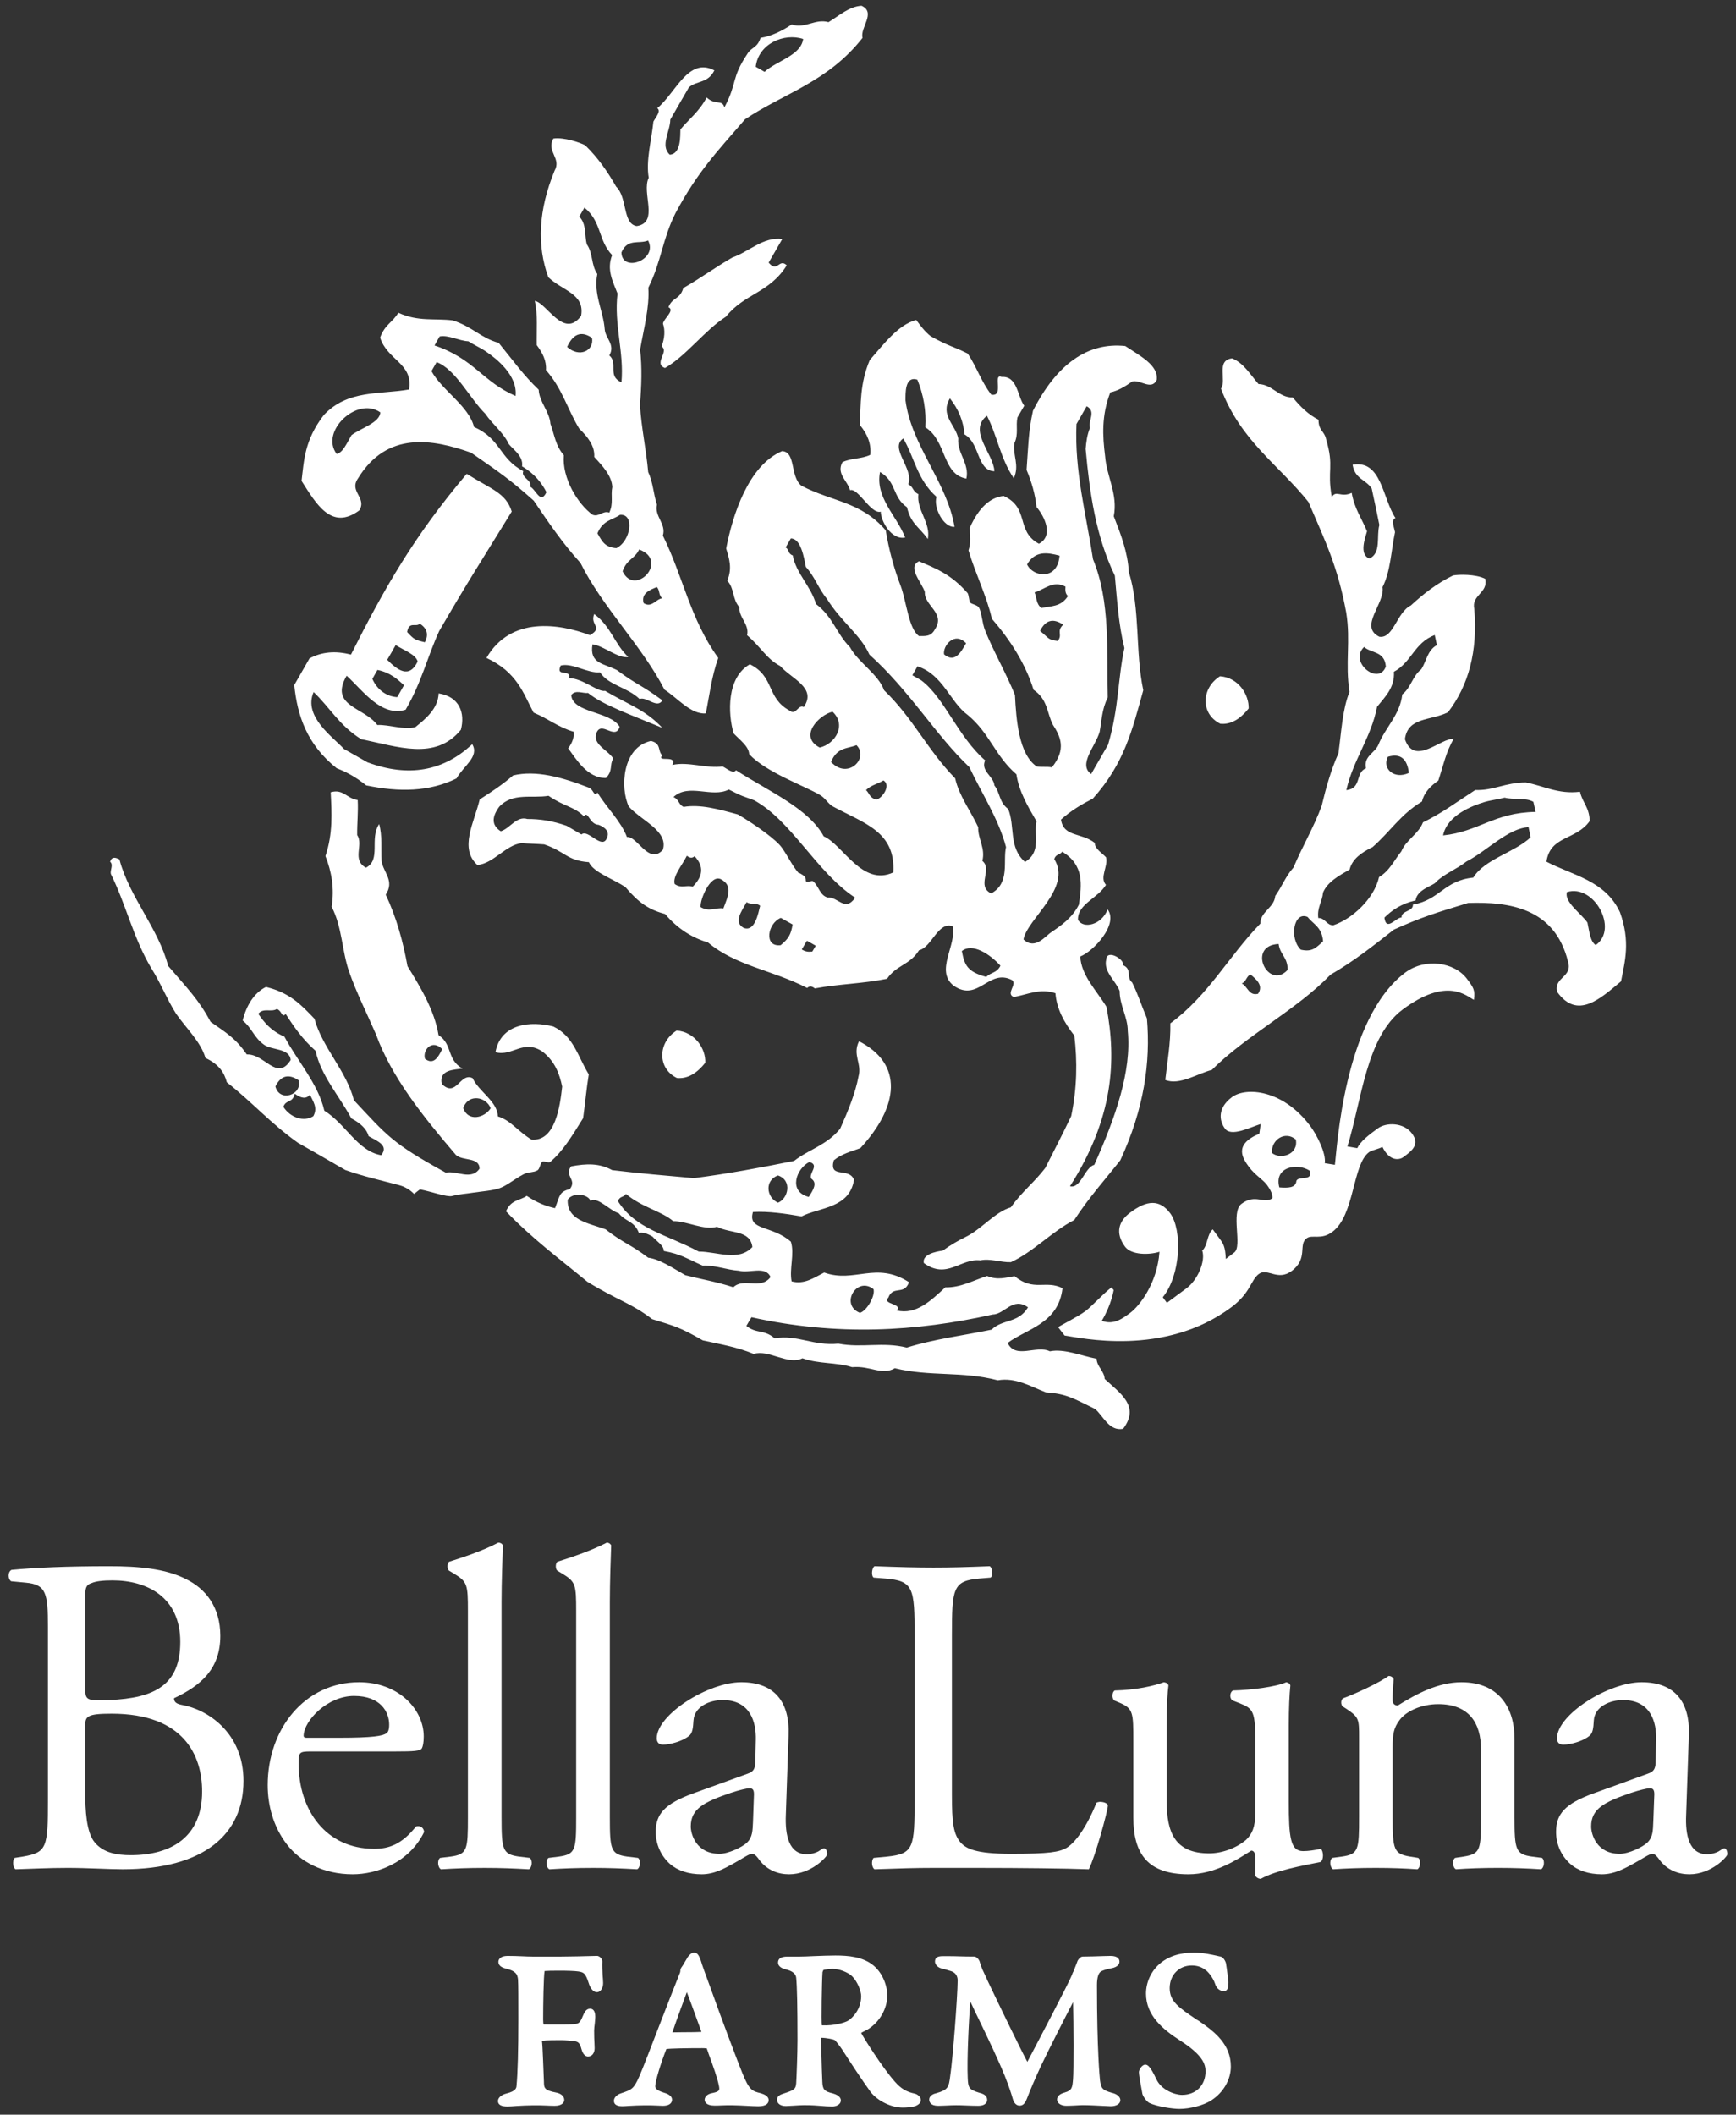 <?xml version="1.0" encoding="UTF-8"?><svg id="uuid-63a17ad2-8af4-41e0-9c0e-f25741b96703" xmlns="http://www.w3.org/2000/svg" width="202" height="246" viewBox="0 0 202 246"><rect x="0" y="0" width="202" height="246" fill="#333333" stroke="none"/><defs><style>.uuid-c44d0e60-12be-4e3b-b05b-1bd1ca7a1f82,.uuid-656cc71c-597c-4f91-a0cb-8e5c563193ee{fill:#fff;}.uuid-656cc71c-597c-4f91-a0cb-8e5c563193ee{fill-rule:evenodd;}</style></defs><g><path class="uuid-c44d0e60-12be-4e3b-b05b-1bd1ca7a1f82" d="m28.334,207.182c0-5.66-4.229-8.309-7.091-8.838-.574-.105-1.001-.26-1.001-.791,3.172-1.484,5.392-3.439,5.392-7.254,0-3.387-1.737-5.506-4.016-6.613-2.386-1.219-5.564-1.484-8.896-1.484-4.92,0-8.523.158-11.38.424-.422.211-.474,1.006-.048,1.324l1.693.16c2.381.215,2.59,1.213,2.59,5.135v20.107c0,5.559-.105,6.139-2.913,6.621l-.954.15c-.306.322-.207,1.164.105,1.326,1.966-.055,3.762-.162,6.09-.162,2.225,0,4.816.162,6.354.162,9.532,0,14.073-4.125,14.073-10.268Zm-18.417-21.646c0-.951.214-1.211.741-1.375.477-.211,1.266-.315,2.436-.315,4.021,0,7.881,1.955,7.881,7.145,0,4.975-2.905,6.562-8.301,6.773-2.701.105-2.757,0-2.757-1.484v-10.744Zm5.295,30.273c-1.591,0-3.176-.262-4.184-1.48-1.001-1.166-1.111-3.863-1.111-5.768v-7.834c0-1.062.214-1.377,3.071-1.377,8.408,0,10.529,4.871,10.529,9.049,0,5.297-3.594,7.41-8.306,7.41Z"/><path class="uuid-c44d0e60-12be-4e3b-b05b-1bd1ca7a1f82" d="m48.405,212.471c-1.643,2.068-3.12,2.598-4.87,2.598-5.649,0-8.784-4.553-8.784-9.899,0-1.32.048-1.426,1.424-1.426h9.795c2.225,0,2.961-.053,3.12-.371.112-.211.216-.635.216-1.377,0-3.178-2.965-6.303-7.52-6.303-6.348,0-10.635,5.457-10.635,11.965,0,2.328.633,4.812,2.222,6.881,1.533,2.012,4.231,3.492,7.67,3.492,2.759,0,6.563-1.32,8.309-4.922-.047-.475-.422-.791-.947-.639Zm-7.2-15.184c3.072,0,4.08,1.852,4.08,3.332,0,.689-.161.902-.32,1.008-.427.312-1.581.525-5.504.525h-3.76c-.368,0-.368-.156-.368-.264.054-1.742,2.769-4.602,5.872-4.602Z"/><path class="uuid-c44d0e60-12be-4e3b-b05b-1bd1ca7a1f82" d="m61.64,216.123l-1.258-.15c-1.916-.272-2.023-.801-2.023-4.607v-25.035c0-2.328.107-4.979.159-6.562-.107-.211-.319-.314-.532-.314-1.903,1.004-4.382,1.797-5.717,2.217-.263.164-.263.904,0,1.057l.529.32c1.594.955,1.647,1.277,1.647,4.398v23.92c0,3.807-.054,4.336-2.011,4.607l-1.222.15c-.372.27-.265,1.164.108,1.326,1.587-.102,3.174-.162,5.084-.162,1.85,0,3.381.061,5.127.162.37-.162.478-1.057.107-1.326Z"/><path class="uuid-c44d0e60-12be-4e3b-b05b-1bd1ca7a1f82" d="m69.004,217.287c1.848,0,3.383.061,5.125.162.37-.162.478-1.057.107-1.326l-1.26-.15c-1.914-.272-2.018-.801-2.018-4.607v-25.035c0-2.328.103-4.979.155-6.562-.104-.211-.308-.314-.506-.314-1.928,1.004-4.403,1.797-5.739,2.217-.262.164-.262.904,0,1.057l.53.32c1.589.955,1.643,1.277,1.643,4.398v23.92c0,3.807-.054,4.336-2.013,4.607l-1.197.15c-.39.27-.287,1.164.103,1.326,1.569-.102,3.156-.162,5.068-.162Z"/><path class="uuid-c44d0e60-12be-4e3b-b05b-1bd1ca7a1f82" d="m86.993,206.334l-6.297,2.275c-3.387,1.221-4.394,2.438-4.394,4.5,0,1.48.64,2.805,1.643,3.707.9.789,2.171,1.215,3.706,1.215,1.48,0,2.647-.684,3.815-1.32,1.058-.588,1.687-1.059,2.059-1.059.319,0,.64.424.856.74.895,1.166,2.161,1.639,3.432,1.639,2.598,0,4.444-2.059,4.444-2.33,0-.365-.159-.69-.372-.69-.157,0-.427.217-.683.371-.321.164-.792.318-1.326.318-2.063,0-2.539-2.168-2.434-4.602l.316-9.211c.166-3.965-1.694-6.195-5.504-6.195-3.863,0-9.832,3.764-9.832,6.516,0,.475.252.74.726.74.797,0,2.229-.369,3.019-1.01.422-.312.477-.949.529-1.793.107-1.647,1.908-2.383,3.388-2.383,3.279,0,3.914,2.644,3.865,4.606l-.055,2.432c0,.793-.102,1.272-.901,1.533Zm.633,5.504c-.052,1.115-.052,1.857-.685,2.49-.525.525-2.167,1.324-3.22,1.324-2.706,0-3.342-2.277-3.342-3.182,0-2.062,1.542-2.85,4.66-3.91.956-.32,1.85-.533,2.168-.533.316,0,.527.107.527.689l-.109,3.121Z"/><path class="uuid-c44d0e60-12be-4e3b-b05b-1bd1ca7a1f82" d="m103.25,215.973l-1.591.15c-.315.322-.211,1.164.107,1.326,2.964-.102,4.653-.162,6.86-.162h4.889c5.451,0,10.477.061,13.178.162.74-1.43,2.219-6.824,2.219-7.408,0-.373-1-.584-1.336-.316-1.076,2.699-2.414,4.604-3.475,5.236-.85.478-1.959.691-6.457.691-4.184,0-5.188-.641-5.783-1.217-.939-1.006-1.098-2.387-1.098-5.719v-18.418c0-5.555.105-6.402,3.228-6.668l1.272-.105c.316-.211.213-1.166-.105-1.324-2.66.107-4.445.158-6.531.158-2.098,0-3.897-.051-6.86-.158-.318.158-.422,1.113-.107,1.324l1.324.105c3.337.266,3.437,1.113,3.437,6.668v19.053c0,5.559-.1,6.301-3.17,6.621Z"/><path class="uuid-c44d0e60-12be-4e3b-b05b-1bd1ca7a1f82" d="m153.691,215.068c-.738.16-1.43.268-2.064.268-1.48,0-1.664-1.59-1.664-5.771v-8.893c0-1.957.078-3.602.184-4.604-.053-.211-.213-.318-.477-.375-1.172.533-4.07.906-6.193.957-.418.215-.418.953-.053,1.164l.691.27c1.541.631,1.953.734,1.953,4.174v8.686c0,1.637-.412,2.432-1.059,3.066-1.164,1.002-2.856,1.588-4.303,1.588-4.006,0-4.949-2.436-4.949-6.086v-8.84c0-2.588.096-3.701.203-4.604-.051-.211-.203-.318-.529-.375-1.176.426-3.225.906-5.711.957-.324.16-.379.902-.059,1.164l.637.27c1.576.682,1.576,1.158,1.576,4.496v8.834c0,4.287,1.725,6.617,6.418,6.617,3.115,0,5.715-1.746,7.307-2.752.279,0,.469.268.469.74v2.172c.109.211.371.369.639.369,1.791-1.002,4.865-1.533,6.928-1.957.418-.211.377-1.268.057-1.535Z"/><path class="uuid-c44d0e60-12be-4e3b-b05b-1bd1ca7a1f82" d="m160.092,217.287c1.859,0,3.4.061,4.826.162.342-.162.475-1.057.1-1.326l-.945-.15c-1.904-.32-2.029-.801-2.029-4.607v-8.098c0-1.537.125-2.277.81-3.178.734-1.004,2.488-1.852,4.498-1.852,3.6,0,4.973,2.227,4.973,5.24v7.887c0,3.807-.047,4.287-2.01,4.607l-1,.15c-.399.27-.27,1.164.1,1.326,1.426-.102,3.016-.162,4.893-.162,1.881,0,3.42.061,5.006.162.361-.162.475-1.057.109-1.326l-1.168-.15c-1.908-.272-2.029-.801-2.029-4.607v-9.107c0-3.543-1.779-6.564-6.176-6.564-2.697,0-5.205,1.33-7.406,2.705-.399,0-.6-.266-.6-.584,0-.473,0-1.27.125-2.488-.125-.262-.371-.369-.592-.369-1.055.793-4.074,2.174-5.285,2.596-.291.156-.291.736-.066.947l.492.318c1.424.953,1.424,1.225,1.424,3.283v9.264c0,3.807-.053,4.336-2.008,4.607l-1.113.15c-.369.27-.264,1.164.105,1.326,1.484-.102,3.062-.162,4.967-.162Z"/><path class="uuid-c44d0e60-12be-4e3b-b05b-1bd1ca7a1f82" d="m200.647,215.012c-.156,0-.422.217-.693.371-.31.164-.791.318-1.318.318-2.062,0-2.549-2.168-2.436-4.602l.316-9.211c.156-3.965-1.688-6.195-5.498-6.195-3.859,0-9.846,3.764-9.846,6.516,0,.475.246.74.742.74.801,0,2.225-.369,3.016-1.01.426-.312.477-.949.525-1.793.103-1.647,1.91-2.383,3.393-2.383,3.283,0,3.914,2.644,3.861,4.606l-.055,2.432c0,.793-.102,1.272-.918,1.533l-6.281,2.275c-3.4,1.221-4.391,2.438-4.391,4.5,0,1.48.637,2.805,1.65,3.707.883.789,2.152,1.215,3.688,1.215,1.457,0,2.658-.684,3.814-1.32,1.062-.588,1.703-1.059,2.072-1.059.301,0,.629.424.842.74.902,1.166,2.17,1.639,3.441,1.639,2.59,0,4.428-2.059,4.428-2.33,0-.365-.143-.69-.353-.69Zm-8.266-3.174c-.043,1.115-.043,1.857-.678,2.49-.525.525-2.17,1.324-3.228,1.324-2.699,0-3.33-2.277-3.33-3.182,0-2.062,1.535-2.85,4.641-3.91.967-.32,1.867-.533,2.164-.533.34,0,.547.107.547.689l-.115,3.121Z"/><path class="uuid-c44d0e60-12be-4e3b-b05b-1bd1ca7a1f82" d="m70.085,228.17c0-.344-.39-.682-.683-.639l-.586.014c-.838.021-2.397.067-3.529.067h-3.34c-.359,0-.747-.016-1.165-.037-.503-.021-1.065-.043-1.682-.043-1.024,0-1.105.525-1.105.689,0,.568.625.725.929.801,1.08.272,1.294.635,1.35,1.258.039.654.039,2.209.039,4.57,0,3.707-.073,6.316-.209,7.762-.016.26-.041.646-1.18.924-.588.148-.982.486-.982.879,0,.422.375.635,1.101.635.232,0,.64-.027,1.106-.065,1.202-.078,2.494-.092,3.383-.047.368.018.704.031,1.01.031.81,0,1.113-.365,1.113-.682,0-.424-.359-.744-.942-.859-1.406-.266-1.413-.551-1.424-1.262-.047-.879-.143-4.346-.233-4.758.508-.074,1.744-.074,2.207-.074.513,0,1.402.078,1.624.115.383.1.572.156.788.975.204.711.566.812.747.812.463,0,.767-.404.767-.967,0-.236-.014-.414-.021-.625-.016-.307-.037-.678-.037-1.408,0-.238.041-.578.082-.889.023-.295.052-.566.052-.727,0-.828-.375-.947-.595-.947-.486,0-.672.43-.853.852-.331.811-.48.894-1.07.951-.299.025-.954.031-1.655.031l-1.846-.006c-.023-.094-.048-.266-.048-.574,0-1.635.048-5.045.171-5.639.247-.025.917-.039,1.655-.039,1.02,0,1.858.031,2.246.088.646.098.849.18,1.23,1.353.304,1.012.967,1.311,1.394.85.191-.207.295-.549.284-.865,0-.307-.041-.615-.06-.924-.032-.549-.061-1.084-.032-1.582Z"/><path class="uuid-c44d0e60-12be-4e3b-b05b-1bd1ca7a1f82" d="m88.53,243.506c-.999-.246-1.337-.328-2.16-2.373-.422-1.021-2.357-6.125-3.694-9.881l-.257-.703c-.379-1.024-.702-1.897-.872-2.482-.193-.521-.368-.918-.767-.918-.315,0-.506.225-.73.482-.067.103-.16.26-.259.435-.163.283-.352.611-.511.822-.113.168-.113.31-.113.41,0,.055-.03.199-.127.395-.518,1.279-1.42,3.617-2.307,5.893-1.038,2.699-2.024,5.25-2.339,5.947-.654,1.48-.869,1.555-2.14,1.982-.5.162-.82.506-.82.873,0,.287.165.633.962.633.157,0,.48-.021.829-.045,1.096-.072,2.477-.08,3.215-.035.265.016.478.027.663.027,1.038,0,1.097-.543,1.097-.711,0-.541-.7-.744-.959-.82-.996-.31-.996-.617-.996-.748,0-.555.637-2.672,1.296-4.326.463-.068,2.446-.103,4.164-.103.362,0,.509.039.532.025l.252.725c.513,1.406.99,2.731,1.16,3.602.098.5.134.688-.719.863-.691.111-.933.494-.933.783,0,.209.114.688,1.169.688.312,0,.554-.01.814-.023.679-.037,1.826-.018,2.84.043.521.025,1.013.057,1.411.057.994,0,1.21-.387,1.21-.711,0-.521-.609-.707-.913-.805Zm-6.908-7.137c-.59.035-1.496.039-2.318.043-.382,0-.752.004-1.062.014.31-.951,1.13-3.201,1.679-4.68.427,1.076,1.251,3.408,1.701,4.623Z"/><path class="uuid-c44d0e60-12be-4e3b-b05b-1bd1ca7a1f82" d="m106.465,243.555c-.99-.201-1.637-.592-2.342-1.398-1.513-1.713-3.64-5.125-3.918-5.662.091-.074.328-.186.504-.277l.272-.144c1.353-.824,2.261-2.408,2.261-3.92,0-1.311-.645-2.719-1.602-3.506-1.242-1.025-2.939-1.162-4.43-1.162-.762,0-1.66.039-2.47.068-.661.031-1.266.059-1.694.059h-1.437c-.713,0-1.074.229-1.074.683,0,.568.654.74.928.809q1.107.272,1.183.957c.101,1.006.152,3.381.152,7.256,0,1.514-.104,4.246-.152,5.035-.059.711-.273.801-1.558,1.219-.286.104-.669.25-.669.688,0,.453.399.738,1.031.738.127,0,.474-.019.844-.043.461-.027.983-.061,1.249-.061.965,0,1.533.049,2.041.09.403.035.78.067,1.265.067.39,0,.99-.195.99-.717,0-.197-.101-.565-.902-.801-1.081-.254-1.21-.5-1.251-1.375-.075-1.477-.131-4.732-.172-5.102.667,0,1.464.184,1.612.262.1.082.55.623.915,1.18.896,1.395,2.276,3.506,3.267,4.865.823,1.053,2.419,1.814,3.722,1.814.385,0,1.113-.025,1.578-.219.199-.1.541-.289.541-.67,0-.318-.342-.644-.684-.732Zm-10.758-14.137c.016-.062.1-.229.095-.24.181-.082.898-.143,1.075-.143.766,0,1.771.383,2.277.863.674.674,1.051,1.789,1.051,2.305,0,1.506-.96,2.514-1.53,2.869-.266.176-1.563.609-3.043.533-.075-.383,0-5.25.075-6.188Z"/><path class="uuid-c44d0e60-12be-4e3b-b05b-1bd1ca7a1f82" d="m129.4,243.463c-1.117-.328-1.275-.492-1.402-1.457-.037-.328-.355-3.439-.355-11.09,0-.894.188-1.484.562-1.627.357-.146.654-.242,1.072-.311.858-.146.986-.557.986-.785,0-.246-.139-.662-1.047-.662-.094,0-.361.008-.779.018-.715.025-1.844.062-2.459.062-.301,0-.611.459-.639.627-.123.318-.297.779-.433,1.096-.121.209-.154.369-.154.369v-.004c-.355.916-4.104,8.057-5.213,10.154-.682-1.25-3.027-6.074-4.584-9.35l-.203-.453c-.348-.74-.523-1.055-.746-1.803-.041-.217-.34-.637-.65-.637-.719,0-1.158-.01-1.603-.024-.484-.016-.977-.029-1.842-.029-.549,0-1.117,0-1.117.635,0,.402.398.695.695.779.301.066.592.154,1.082.303.811.221.859.861.859,1.121-.012,1.902-.58,9.277-.859,11.059-.168,1.373-.25,1.65-1.637,2.051-.518.107-.811.404-.811.725,0,.281.137.738,1.049.738.316,0,.697-.021,1.066-.035.707-.041,1.293-.041,2.125-.004.482.018.99.039,1.434.039.988,0,1.066-.525,1.066-.682,0-.598-.562-.744-.959-.85-1.182-.363-1.258-.6-1.301-1.732-.098-1.959.115-6.633.305-8.877.316.689.676,1.475,1.098,2.318.973,2.016,2.07,4.293,2.91,6.346.426,1.088.732,1.965.936,2.689.133.475.416.764.787.764.459,0,.664-.324.91-.963.332-.867.859-2.096,1.572-3.646.81-1.701,2.795-5.625,3.742-7.426.057,2.387.082,7.976-.004,8.976-.082.936-.107,1.287-.936,1.524-.254.074-.92.264-.92.82,0,.51.557.738,1.072.738.336,0,.709-.021,1.109-.039.318-.021.623-.037.84-.037.617,0,1.656.053,2.391.09.412.021.717.039.824.039.674,0,1.127-.285,1.127-.711,0-.402-.422-.725-.967-.848Z"/><path class="uuid-c44d0e60-12be-4e3b-b05b-1bd1ca7a1f82" d="m139.514,235.103l-.297-.18c-2.064-1.395-3.111-2.096-3.111-3.643,0-1.529,1.084-2.635,2.572-2.635.617,0,1.168.178,1.607.537.193.102.84.785,1.119,1.635.156.529.596.809.982.809.555,0,.555-.59.555-1.072,0-.051-.068-.478-.113-.955-.059-.439-.123-.92-.162-1.125,0-.158-.223-.727-.611-.861-.096-.012-.254-.047-.422-.09-.627-.139-1.68-.375-2.693-.375-1.695,0-3.059.457-4.055,1.351-.961.85-1.535,2.129-1.535,3.42,0,2.541,1.965,4.156,3.898,5.408,2.668,1.699,3.029,2.758,3.029,3.639,0,1.609-1.113,2.732-2.727,2.732-.857,0-2.434-.582-2.998-1.836-.729-1.551-1.035-1.684-1.291-1.684-.387,0-.736.623-.736.861,0,.268.094.811.199,1.4.066.357.139.736.186,1.022,0,.279.453.951.801,1.16.877.426,2.697.705,3.533.705,1.254,0,2.834-.424,3.695-.988,1.412-.906,2.283-2.418,2.283-3.936,0-2.576-1.852-4.031-3.709-5.301Z"/></g><path class="uuid-656cc71c-597c-4f91-a0cb-8e5c563193ee" d="m47.597,45.314c.504-3.059-2.535-3.395-3.366-6.041.555-1.537,1.459-1.762,2.118-2.891,2.317,1.072,4.226.625,6.333.891,2.329.758,3.271,2.049,5.344,2.615,1.822,2.232,2.878,3.752,4.654,5.443.062,1.42,1.267,2.559,1.365,3.965.459,1.236.588,2.559,1.561,3.658-.227,2.654,1.609,5.666,3.332,6.92.748.318,1.206-.525,1.954-.242.519-1.084.146-1.951.356-2.988-.084-1.326-1.118-2.416-2.105-3.492.08-1.274-.746-2.326-1.754-3.299-1.362-2.24-1.977-4.686-3.863-6.795.078-1.1-.408-2.022-1.075-2.912-.035-1.725.144-3.5-.227-5.139,1.4.227,3.367,4.488,5.39,1.742.465-2.574-2.149-2.9-3.816-4.498-1.345-3.703-1.149-7.818.724-12.381.845-1.465-.985-2.24-.136-3.754,1.265-.174,3.098.469,3.691.773,1.56,1.512,2.657,3.152,3.617,4.824,1.333,1.275.726,4.328,2.391,4.59,2.643-.404.537-3.853,1.399-5.625-.341-2.019.317-4.311.547-6.537.287-.533.925-1.215.448-1.56,2.139-1.729,3.595-5.992,6.646-4.393-.751,1.512-2.002,1.17-2.954,1.957-.724,1.234-1.449,2.508-2.173,3.764-.011,1.383-1.209,3.049-.059,4.084,1.333-.088,1.2-2.223,1.236-2.938,1.018-1.23,2.163-2.041,3.054-3.717,1.025.961,1.817.189,2.061,1.158,1.531-2.877.759-3.361,2.666-6.215.462-.809,1.172-.678,1.54-1.877,1.285-.199,2.49-.801,3.628-1.555,1.596.519,2.714-.711,4.282-.273,1.241-.756,2.4-1.82,3.841-1.906,1.743.793-.21,2.562.121,3.732-4.03,5.129-9.093,6.42-13.674,9.473-3.269,3.781-5.507,6.088-8.089,10.916-1.527,3.016-1.649,5.646-3.167,8.684.159,2.264-.536,4.771-.955,7.199.238,2.062.162,4.207-.019,6.412.157,2.66.727,5.199.96,7.842.576,1.203.601,2.537,1.02,3.785-.316,1.359,1.108,2.234.686,3.594,2.333,4.689,3.198,9.771,6.446,14.23-.789,2.234-1.013,4.318-1.447,6.459-1.774.135-3.358-1.869-4.804-2.758-2.618-5.096-7.254-9.633-9.784-14.754-2.129-2.342-3.766-4.779-5.436-7.24-2.692-2.414-3.971-3.285-7.29-5.582-4.496-1.596-9.779-2.518-13.143,2.969-1.103,1.559,1.043,2.225.146,3.736-3.262,2.414-5.035-.781-6.727-3.422.284-2.377.339-4.723,2.572-7.641,2.78-2.994,6.519-2.389,9.933-2.992Zm-8.417,7.496c.724-.156,1.195-1.291,1.723-2.189,1.062-.81,3.312-1.453,3.349-2.652-2.71-1.897-7.059,2.242-5.071,4.842Zm20.807-6.746c.265-2.377-2.199-4.33-3.434-5.168-.666-.457-1.385-.756-2.06-1.195-1.071-.045-2.329-.768-3.343-.557-.196.35-.391.701-.589,1.045,4.602,1.541,5.588,4.215,9.426,5.875Zm-4.826,3.611c3.139,1.375,2.899,3.644,5.725,5.131-.309.766,1.098,1.051.782,1.81.655.231,1.211,2.152,1.915.635-.57-1.088-1.374-2.141-2.84-3.006.231-1.322-1.517-2.291-1.616-2.738-.589-1.207-1.873-2.205-2.645-3.359-1.867-1.848-3.457-5.191-5.677-6.021-.199.35-.398.693-.599,1.045,1.249,2.269,4.343,4.047,4.954,6.504Zm12.24-24.477c.878.908.59,2.164.881,3.229.742,1.068.483,2.393,1.217,3.449-.475,2.348.704,4.269.864,6.441.084,1.049,1.259,1.783.532,3.033,1.074.875-.27,2.404,1.418,3.125.315-3.576-.894-6.717-.46-10.324-.546-1.418-1.296-2.762-.629-4.475-1.635-1.693-1.216-3.92-3.223-5.518-.2.344-.401.693-.601,1.039Zm1.484,14.111c-1.301-.891-2.236-.412-2.897,1.049,1.399,1.287,3.166.463,2.897-1.049Zm6.522-11.33c-1.034.449-2.397-.289-3.1,1.395.075,2.416,4.31.84,3.1-1.395Zm12.531-20.215c.349.197.685.381,1.029.594,1.374-1.283,4.225-1.887,4.49-3.824-2.202-.732-5.203.533-5.519,3.231Zm-18.425,54.273c.573.986.869,1.613,2.205,1.727,1.696-.828,2.159-4.041.413-3.869-.904.611-1.97.611-2.618,2.143Zm4.859,1.881c-.558,1.154-1.442,1.109-1.928,2.541,1.423,3.019,5.477-1.232,1.928-2.541Zm.521,6.244c.938.598,1.412-.471,2.164-.568-.445-.369-.255-.926-.626-1.305-.73.299-1.88.705-1.538,1.873Z"/><path class="uuid-656cc71c-597c-4f91-a0cb-8e5c563193ee" d="m36.015,76.594c1.436-.775,3.049-.908,4.822-.441,3.91-7.758,7.321-13.764,13.468-21.033,2.857,1.807,4.551,2.193,5.24,4.385-3.503,5.701-5.023,8-8.44,13.902-1.405,3.066-2.034,5.945-3.907,9.156-2.838.863-4.928-2.188-6.862-3.955-2.05,3.561,2,3.623,3.567,5.729,1.447-.041,3.067.6,4.422.254,1.15-.926,2.645-2.117,2.715-3.926,2.421.379,3.103,2.262,2.588,4.231-2.978,3.641-7.4,1.932-11.594,1.101-2.592-1.633-3.634-3.678-5.538-5.486-1.263,2.861,2.343,5.293,3.519,6.613.917.521,1.833,1.041,2.75,1.562,4.724,1.75,8.788,1.057,12.183-2.113.869,1.455-1.045,2.551-1.824,3.978-3.154,1.568-6.713,1.611-10.517.811-1.101-.883-2.122-1.486-3.429-1.994-3.453-2.742-4.578-6.113-4.938-9.674.59-1.043,1.185-2.062,1.775-3.1Zm10.205,4.508c.265-.455.53-.936.791-1.391-.73-.658-1.563-1.463-3.09-1.777-.199.346-.4.697-.592,1.041.462,1.08,1.473,2.039,2.891,2.127Zm2.377-4.143c-.196-.822-1.59-1.305-2.557-1.914-.328.588-.652,1.156-.985,1.709,1.185,1.191,2.552,2.252,3.542.205Zm.839-2.244c.462-.895.26-1.619-.588-2.16-.458.451-1.248-.336-1.475.969.828.883.882.906,2.062,1.191Z"/><path class="uuid-656cc71c-597c-4f91-a0cb-8e5c563193ee" d="m91.028,27.805c-.53.934-1.064,1.832-1.587,2.746,1.028,1.24,1.209-.551,2.107.318-2.022,3.23-4.904,3.256-7.077,5.971-2.477,1.584-4.582,4.529-7.091,5.969-1.379-.504.517-1.893-.393-2.508.352-.955.427-1.877.156-2.652.098-.609,1.425-1.547.641-1.912.461-1.192,1.32-.85,1.729-2.227,1.919-1.09,3.783-2.457,5.712-3.557,1.943-.674,3.587-2.43,5.802-2.148Z"/><path class="uuid-656cc71c-597c-4f91-a0cb-8e5c563193ee" d="m56.604,76.539c2.821-4.891,8.472-3.99,12.041-2.65,1.609-.934-.052-1.164.495-2.459,1.992,1.482,2.317,3.439,3.969,5.004-1.216.186-2.875-1.316-4.169-1.48-.374,2.26,1.272,2.205,2.847,3.002,2.454,1.818,2.697,1.615,5.288,3.516-.6,1.029-1.873-.498-2.652-.152-1.478-1.414-3.577-1.562-4.612-3.109-1.413.146-3.204-1.129-4.564-.791-.67,1.406,1.211.342.976,1.467,1.596.025,3.336,1.65,4.185,1.48,2.628,1.574,4.69,2.189,6.658,4.307-3.506-1.463-6.963-2.674-8.64-4.061-.651.074-1.458-.414-1.961.246.157,2.109,4.543,1.854,5.639,3.695-.529,1.627-2.132-.777-2.707.723-.504,1.297,1.333,1.975,1.958,2.957-.471.807.01,1.344-.841,2.268-2.179.055-3.497-2.24-4.407-3.449.565-.738.7-1.369.64-1.926-1.842-.547-2.897-1.496-4.662-2.227-1.212-2.273-1.91-4.699-5.479-6.359Z"/><path class="uuid-656cc71c-597c-4f91-a0cb-8e5c563193ee" d="m77.127,98.867c.688-2.213-2.506-3.391-3.962-5.039-1.02-2.152-.783-6.889,2.579-7.633,1.252.312.745,1.133,1.312,1.676-.7.871,1.776-.137,1.183,1.117,1.817-.422,3.975.44,5.838.172.559.268,1.226.916,1.57.445,3.767,2.434,8.438,4.428,10.201,7.686,2.22.947,4.463,5.881,8.096,4.195.283-4.744-3.374-5.695-7.021-7.666-.596-.34-.906-1.004-1.51-1.338-1.794-1.066-6.242-2.619-8.234-4.744-.061-.943-1.091-1.648-1.813-2.424-.686-2.338-.805-6.527,1.892-8.037,2.913,1.435,1.884,3.93,4.653,5.406.725.578.948-.775,1.619-.434,1.55-2.246-1.449-3.289-2.738-4.766-1.589-.83-2.183-2.143-3.863-3.592.307-1.244-.989-2.066-.886-3.256-.85-.93-.557-2.166-1.415-3.088.597-1.432.228-2.57-.132-3.738.767-3.945,2.593-9.668,6.506-11.33,1.634.082.906,2.955,2.25,4.023,3.555,1.871,6.918,1.818,9.813,5.197.36,2.219.938,4.383,1.746,6.486.693,1.906.914,4.959,2.123,5.809.689-.012,1.379.105,1.848-.779,1.287-1.906-1.274-2.764-1.17-4.346-.338-1.094-2.094-2.902-.682-3.578,1.955.824,3.738,1.512,5.65,3.695.139.152.185.955.293,1.098.231.225.85.285,1.025.584.338.537.377,1.828.733,2.689.916,2.312,2.455,4.996,3.465,7.488.139,2.852.455,6.93,2.529,8.314.606.109,1.152-.006,1.77.107,1.701-2.1,1.014-3.572.109-4.967-.691-1.355-.584-2.941-2.238-4.051-.924-2.943-2.6-5.668-4.85-8.258-.631-2.734-1.935-5.293-2.723-7.969.318-.949.158-1.773.154-2.641,1.025-2.281,2.334-3.529,3.934-3.689,3.068,1.408,1.363,4.082,4.101,5.561,1.727-.896.691-3.148-.273-4.268-.156-1.482-.578-2.941-1.162-4.318.18-2.289.199-4.502.748-6.883,2.758-5.43,6.365-7.99,10.74-7.529,1.768,1.174,3.875,2.244,3.666,3.936-.609,1.289-1.947-.084-2.867.197-.789.553-1.621,1.07-2.539,1.26-1.037,2.705-.9,5.068-.604,7.42.18,2.375,1.508,4.414,1.008,6.99.822,2.098,1.631,4.195,1.75,6.475,1.357,4.365.729,9.271,1.684,13.764-1.293,4.672-2.221,8.553-5.875,12.609-1.281.648-2.531,1.387-3.703,2.436.314,2.061,2.352,1.482,3.932,2.709-.004.685.815,1.146,1.312,1.678.285,1.008-.795,2.352-.008,3.207-.943,1.557-3.338,2.256-3.258,4.061.584,1.09,2.756.633,3.449-1.213,1.291,1.736-1.627,4.871-3.184,5.482.107,2.223,1.906,3.957,3.051,5.859,1.182,6.262.82,12.93-4.248,20.875,1.256.32,1.723-2.215,2.828-2.49,2.465-5.512,4.348-10.851,3.9-15.56,0-1.647-.953-3.025-.945-4.668-.477-1.228-1.895-2.223-1.568-3.647.074-1.34,2.297.109,1.918.625,1.166.465.373,1.463,1.1,2.027.689,1.363,1.131,2.805,1.723,4.186.438,5.106-.334,10.521-3.094,16.5-1.797,2.277-3.654,4.332-5.363,6.951-2.566,1.305-4.805,3.744-7.381,4.906-1.148.045-2.441-.467-3.545-.209-2.316-.272-3.869,2.258-6.576.314-.232-.986,1.33-1.336,2.193-1.449.908-.656,1.834-1.191,2.756-1.635,1.795-.902,3.314-2.85,5.172-3.402,1.275-1.812,2.721-2.893,4.006-4.576,1.252-2.498,1.705-3.293,3.019-6.035.686-3.281.721-6.379.365-9.367-1.197-1.531-2.068-3.139-2.199-4.93-1.807-.611-3.244.154-4.848.441-.99-.4.449-1.48-.205-1.971-2.699-1.4-3.938,2.635-6.787.654-2.219-1.723.387-4.729-.125-6.908-1.701-.615-2.43,2.453-3.912,2.787-1.055,1.715-2.611,1.697-3.718,3.314-2.75.566-5.636.604-8.402,1.121-.37-.301-.645-.281-.894-.053-4.108-2.109-8.262-2.547-11.549-5.301-1.721-.486-3.497-1.545-4.979-3.299-1.907-.504-3.073-1.312-4.606-3.113-1.386-.965-3.727-1.701-4.266-2.916-2.573-.184-2.726-1.232-5.202-2.07-.891-.07-1.759-.078-2.646-.148-1.874.246-3.235,2.371-5.127,2.547-2.138-1.947-.373-4.93.274-7.631,1.316-.838,2.63-1.701,3.884-2.787,2.638-.635,5.656.191,8.803,1.416.616.252.545,1.084,1.02.586,1.051,1.75,2.725,3.309,3.426,5.168,1.174-.178,2.529,3.291,4.174,1.486Zm-18.862-2.166c1.073-.318,1.834-1.818,3.101-1.426,1.443-.01,2.955.221,4.568.791.57.338,1.139.672,1.722,1.008.769-.699,2.447,1.926,2.991.338.259-.631-.144-1.125-.985-1.461-1.107-.047-1.225-1.727-1.717-.984-1.185-1.178-2.238-1.096-4.119-2.391-1.94.326-4.177-.41-5.736,1.272-.887,1.203-.895,2.164.176,2.853Zm33.157-33.02c.426.256.216.697.829.939.351,2.033,2.154,3.652,2.695,5.646,1.977,1.482,2.363,3.428,3.962,5.031.943,1.766,3.318,3.152,3.959,5,3.394,3.258,5.062,6.976,8.275,10.25.441,2.01,1.795,3.777,2.678,5.676-.047,1.359.865,2.453.484,3.926,1.236,1.008-.746,2.902,1.023,3.785,2.227-1.201,1.352-3.754,1.73-5.396-.856-3.254-2.811-6.211-4.268-9.297-3.992-3.795-6.838-8.777-11.631-13.1-1.002-2.268-3.323-3.85-4.946-6.496-.993-1.188-1.372-2.529-2.445-3.699-.225-1.145-.584-3.328-1.749-3.305-.205.346-.401.695-.598,1.039Zm-11.88,30.189c1.943-.336,4.135.275,6.337.883,2.127,1.26,4.43,2.916,5.101,3.857.737,1.039,1.206,2.109,1.953,2.957-.093-.121.463.162.686.4.184.162.131.516.149.533.27.277.67-.168.884.047.647.611.761,1.625,1.672,1.865,1.171-.113,2.006,1.723,3.183.016-4.514-2.973-7.37-8.926-11.754-11.334-1.403-.531-1.187-.348-2.946-1.248-1.958,1.016-4.661-.773-6.44.875.69.309.535.826,1.176,1.148Zm-1.038,8.965c.811.562,1.361.072,2.098.314,1.18-1.188,1.366-2.326.219-3.551-.245.24-.517.246-.899-.047-.548,1.119-1.679,2.385-1.417,3.283Zm3.022,2.686c1.038.607,1.749.021,2.65.154.481-1.312,1.191-2.656-.33-3.414-1.187-.525-2.408,2.359-2.32,3.26Zm13.858-18.555c1.835-.428,3.147-2.639,1.49-4.168-1.574.357-3.999,2.875-1.49,4.168Zm-8.857,20.971c1.323.506,1.702-1.697,1.927-2.572-.604-.447-.982-.047-1.576-.416-.622,1.109-1.533,2.32-.351,2.988Zm13.131-21.25c-1.044.42-2.268.229-2.955,1.955,1.964,2.111,4.454-.463,2.955-1.955Zm7.531-7.545c2.721,2.037,4.219,6.494,7.441,9.316-.57,1.221,1.004,1.855,1.072,2.91.69.877.533,1.951,1.603,2.736.838,2.014.016,4.461,1.963,6.166,1.941-1.189.996-3.119,1.336-4.729-1.029-1.754-2.047-3.508-2.338-5.467-2.484-2.133-3.096-4.773-5.65-6.889-2.078-1.506-2.859-4.691-5.861-5.672-.195.348-.395.697-.592,1.041.34.189.684.4,1.025.586Zm-16.35,30.809c.929-.769,1.188-1.223,1.39-2.408-.461-.248-.922-.523-1.37-.769-1.544.617-2.02,3.416-.02,3.178Zm19.01-33.826c1.219,1.006,1.908-.133,2.561-1.293-1.348-1.422-2.729.299-2.561,1.293Zm-7.904,16.904c.733-.152,1.774-1.703.847-2.24-.66.426-1.407.512-2.023,1.123.4.361.376.867,1.177,1.117Zm23.314-43.709c-.25,5.494,1.133,10.537,1.924,15.736,2.043,4.965,1.576,10.584,1.715,16.082-.709,1.432-.693,2.684-.947,4.004-.478,1.674-2.541,3.793-.986,4.908.641-1.147,1.322-2.266,1.969-3.418,1.264-4.24,1.141-7.76,1.902-11.24-.674-2.725-.855-5.59-1.111-8.424-2.234-4.623-2.936-9.656-3.4-14.746.068-.801.158-1.59.502-2.455-.254-.801.768-1.92-.385-2.506-.398.695-.797,1.389-1.182,2.059Zm-30.737,61.371c.139-.221.276-.455.399-.676-.345-.205-.686-.391-1.03-.58-.193.318-.393.668-.597,1.012.474.303.849.287,1.228.244Zm28.765-46.053c-1.447-.389-2.852-.586-3.781,1.02.676,1.467,3.557,1.908,3.781-1.02Zm-2.111,6.09c1.078-.246,2.287-.098,3.086-1.396-.34-.311-.309-.699-.285-1.094-1.451-.771-2.422.336-3.602.672.277.6.15,1.314.801,1.818Zm1.9,3.836c.615-.754-.199-1.094.635-1.895-1.172-.795-2.078-.539-2.688.727,1.066.861.885,1.033,2.053,1.168Zm-8.32,39.078c.533-.553,1.238-.432,1.652-1.307-1.272-1.389-3.281-2.676-4.49-1.699.32,1.672.65,2.402,2.838,3.006Zm7.91-13.707c2.129,3.367-3.193,7.002-3.574,9.35,1.357,1.262,2.525-.393,3.256-.861,1.008-.682,2.416-1.627,3.188-3.184.342-2.326.631-4.615-1.938-6.162-.311.426-.721.232-.932.857Z"/><path class="uuid-656cc71c-597c-4f91-a0cb-8e5c563193ee" d="m106.608,37.221c.498.664.943,1.299,1.684,1.893,2.209,1.236,2.6,1.152,4.314,2.022,1.045,1.566,1.564,3.252,2.734,4.771,1.543.305.135-2.496,1.193-2.061,1.871-.133,1.848,2.273,2.644,3.356-.262.451-.537.908-.791,1.361-.217,1.037.16,1.906-.365,3.016-.195,1.398.631,2.539-.059,4.055-1.555-2.277-1.898-4.887-3.125-7.273-2.244,1.758.769,4.396.869,6.455-2.057-.047-1.641-3.236-3.475-4.283-.131-1.522-.685-2.914-1.701-4.189-1.186,1.963.682,3.094.969,4.666-.15,1.686,1.328,2.934.947,4.664-2.848-.486-2.262-4.396-4.775-5.965.121-1.951-.223-3.807-.928-5.541-1.476-.463-1.373,1.588-1.381,2.406.672,5.244,4.838,9.512,5.705,14.711-1.242.117-2.488-2.213-2.098-3.488-2.252-2.016-2.555-4.553-3.861-6.795-1.671,1.115,1.27,3.516.576,5.332.643.322.482.838,1.178,1.146-.221,1.91,1.449,3.283,1.101,5.227-1.053-1.469-1.963-1.744-2.43-3.705-1.73-1.188-1.19-2.967-3.135-4.094-.583,2.977,1.941,5.076,2.928,7.621-1.609.32-2.836-1.92-2.841-3.008-1.157.334-2.636-2.818-3.577-2.498-.277-1.096-1.618-1.9-.885-3.254,1.025-.506,2.228-.357,3.245-.861.129-1.291-.347-2.43-1.215-3.467.113-2.424-.003-4.822,1.151-7.553,1.7-1.938,3.324-4.113,5.4-4.666Z"/><path class="uuid-656cc71c-597c-4f91-a0cb-8e5c563193ee" d="m58.876,140.908c.595-1.373,1.605-1.219,2.411-1.793,1.19.801,2.269,1.213,3.292,1.432.57-1.42.443-1.898,1.725-2.223.884-1.111-.719-1.537.153-2.643,1.824-.338,3.292-.371,4.767.439,3.193.393,6.36.646,9.527.934,3.925-.504,7.787-1.228,11.651-2.004,1.754-1.369,3.759-1.797,5.359-3.746.932-2.088,1.776-4.152,2.136-6.09.413-1.48-.735-2.516.058-4.086,5.156,2.635,4.684,7.537.155,12.436-1.052.393-2.154.643-3.092,1.422-.601,2.197,1.786.75,2.354,2.262-.523,3.334-4.049,3.197-6.105,4.258-1.922-.334-3.848-.611-5.65-.518-.674,2.195,2.228,1.522,4.411,3.461.446,1.412-.203,3.158.085,4.611,1.455.398,2.599-.416,3.788-1.025,3.525,1.266,6.015-1.348,9.868,1.121-.549,1.582-1.851.326-2.402,1.795-.796.783,1.744.697.971,1.494,2.269.531,3.953-1.125,5.66-2.691,1.746.051,3.264-.809,4.856-1.322,1.211.521,2.189.18,3.197.021,2.242,1.842,3.607.41,5.58,1.4-.455,4.15-4.289,4.768-6.383,6.369.924,1.939,3.334.205,4.914.973,1.648-.336,3.615.516,5.443.867,0,.861.914,1.477.932,2.342,1.77,1.65,4.164,3.156,2.148,5.809-1.645.303-2.308-1.512-3.26-2.309-2.477-1.201-3.295-1.772-5.725-1.93-1.748-.674-3.518-1.775-5.596-1.404-4.178-1.092-7.84-.398-11.982-1.406-1.534.891-2.801-.32-4.961-.125-2-.606-3.772-.336-5.793-1.033-1.613.854-3.959-1.061-5.65-.502-2.067-.855-3.987-1.135-5.941-1.582-2.704-1.555-3.302-1.662-5.892-2.469-2.516-1.92-3.921-2.117-7.553-4.354-3.185-2.635-6.349-4.953-9.458-8.191Zm11.59,2.102c2.047,1.607,2.886,1.719,4.953,3.297,1.294.154,2.827,1.174,4.326,2.037,1.86.467,3.692.779,5.587,1.398,1.227-1.16,3.185.348,4.329-1.184-.586-1.353-2.467-.397-3.673-.734-1.394-.088-2.904-.685-4.234-.602-1.957-.861-2.412-1.293-4.518-1.697.003-.654-.816-1.111-1.314-1.674-.586-.346-1.117-.531-1.58-.428-.582-1.447-1.522-1.258-2.348-2.287-1.055-.301-2.473-1.984-3.288-1.428-.238-.773-1.995-1.074-2.652-.154-.095,2.379,2.305,2.697,4.412,3.455Zm10.845,2.584c2.127,0,4.599,1.201,6.237-.525-.25-2.012-2.522-1.535-4.115-2.359-1.517.451-3.468-.666-5.1-.654-1.364-1.174-3.574-1.568-5.5-3.162-.268.428-.701.211-.934.832,2.074,3.279,5.579,3.832,9.411,5.869Zm9.212-5.682c1.182-.455,1.707-2.596,0-3.172-1.533.547-1.403,2.519,0,3.172Zm3.583-.674c.543-.826,1.023-1.633.306-2.111-.403-.561,1.033-1.629-.243-1.949-1.514.767-2.493,3.439-.062,4.061Zm-3.974,16.439c2.724-.436,4.426.904,7.418.625,2.746.529,5.158-.244,7.96.461,3.207-1.004,6.576-1.402,9.865-2.088,1.309-1.264,3.113-.715,4.24-2.596-1.787-1.277-2.689.816-4.127.838-8.846,1.98-18.079,2.529-28.043.316-.207.332-.406.67-.596,1.012,1.216.947,2.025.365,3.282,1.432Zm9.927-2.957c.795-.219,1.803-1.963,1.586-2.752-1.978-1.565-3.94,1.834-1.586,2.752Z"/><g><path class="uuid-656cc71c-597c-4f91-a0cb-8e5c563193ee" d="m78.734,119.883c2.138.154,3.412,2.137,3.332,3.752-.943,1.176-2.009,1.891-3.296,1.77-2.296-1.115-2.244-4.139-.036-5.521Z"/><path class="uuid-656cc71c-597c-4f91-a0cb-8e5c563193ee" d="m141.961,78.67c2.145.152,3.387,2.139,3.332,3.752-.943,1.174-2.023,1.895-3.293,1.773-2.314-1.121-2.244-4.139-.039-5.525Z"/></g><path class="uuid-656cc71c-597c-4f91-a0cb-8e5c563193ee" d="m12.809,100.24c.215-.641.646-.488,1.086-.266,1.123,4.33,4.549,8.033,5.667,12.387,2.254,2.639,3.566,3.924,4.936,6.502,1.833,1.283,2.921,1.912,4.217,3.799,2.115-.082,3.506,3.184,5.108.654-.106-1.4-2.208-1.129-3.09-1.779-1.199-.842-1.406-1.953-2.495-2.822.415-1.717,1.32-3.225,2.709-3.906,2.814.688,4.1,2.086,5.643,3.699.897,3.34,3.767,6.131,4.589,9.48,3.926,4.201,4.47,5.008,10.692,8.43,1.274-.279,2.955.945,3.927-.467-.017-1.381-1.942-.857-2.747-1.594-3.815-4.465-7.475-9.01-9.298-14.027-1.038-2.408-2.258-4.801-3.122-7.277-.867-2.481-.799-5.189-2.041-7.57.34-2.119,0-4.07-.721-5.896.884-2.641.732-5.025.611-7.422,1.469-.424,1.86.731,3.141.902.079,1.328-.079,2.719-.059,4.082.773,1.125-.662,2.881,1.019,3.785,1.797-.904.383-3.379,1.54-5.072.377,1.373.204,2.846.282,4.293.164,1.305,1.559,2.279.482,3.92,1.248,2.656,2.016,5.453,2.532,8.32,1.586,2.568,3.133,5.15,3.612,8.02,1.663,1.08.927,2.85,2.786,3.889-.924.146-2.779.103-2.411,1.791,1.706,1.674,2.129-1.4,3.589-.672.711,1.551,2.897,2.709,2.933,4.447,1.517.463,2.26,1.689,3.922,2.705,2.787.242,3.313-3.939,3.564-6.17-.317-1.482-.809-2.881-2.259-4.053-2.257-1.539-3.511.588-5.504.047.614-3.348,4.122-3.664,6.737-2.986,2.356,1.135,2.807,3.416,4.12,5.57-.28,1.709-.417,3.389-.658,5.096-1.178,1.877-2.325,3.846-3.845,5.101-.161.129-.745-.139-.887-.045-.281.188-.293.852-.589,1.016-.434.262-1.127.18-1.625.461-1.017.529-1.926,1.314-2.756,1.605-.824.289-2.03.369-3.046.518-.828.141-1.533.154-2.508.4-.601.141-2.333-.5-3.682-.764-.116-.021-.69.535-.737.512-.095-.059-.591-.695-1.715-1.008-2.049-.545-4.197-1.023-6.284-1.77-1.833-1.07-3.663-2.113-5.498-3.16-3.17-2.238-5.344-4.75-8.285-7.043-.281-1.098-.891-2.084-2.486-2.828-.534-1.873-2.239-3.449-3.431-5.166-1.089-1.732-1.784-3.566-2.886-5.299-2.078-3.496-2.919-7.352-4.684-10.928-.134-.445.335-1.066-.098-1.441Zm20.287,20.354c1.55,2.877,3.938,5.521,4.642,8.611,2.511,1.557,3.843,4.689,6.618,5.182.911-1.123-.415-1.633-1.466-2.215-.201-.816-.929-1.5-2.01-2.072-1.401-2.615-3.564-5.018-4.156-7.855-1.513-1.334-2.535-2.816-3.479-4.289-.469.494-.397-.336-1.024-.584-.667.42-1.588-.182-2.166.566.679.969,1.424,1.951,3.042,2.656Zm-.124,8.166c.831,1.285,2.4,1.775,3.486,1.09.556-1.018-.051-1.728-.389-2.516-.428.551-1.038.44-1.764-.1-.279,1.143-1,.625-1.334,1.525Zm1.774-3.096c-1.179-.781-2.077-.539-2.698.723.483,1.902,3.181.961,2.698-.723Zm14.7-2.498c.986.752,1.52-.121,2.009-1.125-1.163-1.191-2.297.068-2.009,1.125Zm7.646,5.762c-.504-1.354-2.615-1.754-3.19-.012.578,1.609,2.467,1.135,3.19.012Z"/><path class="uuid-656cc71c-597c-4f91-a0cb-8e5c563193ee" d="m188.494,106.102c1.242,3.459.58,5.707.129,8.055-2.412,2.008-5.07,4.516-7.438,1.221-.408-1.713,1.842-1.695,1.268-3.518-1.537-6.244-6.848-6.973-11.617-6.82-3.863,1.18-5.344,1.619-8.643,3.096-2.346,1.84-4.631,3.668-7.377,5.246-3.967,4.113-9.76,7.023-13.81,11.084-1.652.406-3.762,1.836-5.41,1.164.232-2.174.631-4.225.588-6.59,4.445-3.262,6.811-7.84,10.467-11.598.006-1.422,1.623-1.826,1.736-3.223.76-1.053,1.223-2.314,2.117-3.293,1.029-2.445,2.369-4.688,3.285-7.182.512-2.147,1.098-4.213,1.947-6.104.346-2.443.445-5.047,1.289-7.154-.525-3.356.158-5.9-.381-9.232-.992-5.389-2.424-8.266-4.391-12.854-3.438-4.309-7.863-7.082-10.178-13.189.689-1.02-.619-3.295,1.287-3.52,1.336.516,2.127,1.887,3.076,2.984,1.627.055,2.322,1.574,3.996,1.565.858,1.06,1.818,1.998,2.988,2.588-.016,1.25.699,1.336.877,2.248.973,3.301.088,3.523.666,6.74.525-.857,1.047.117,2.316-.482.336,1.887,1.176,2.984,1.783,4.469-.185.695-.977,2.688.279,3.172,1.408-.639.791-2.584,1.156-3.906-.277-1.418-.586-2.834-.891-4.246-.67-1.043-1.963-1.094-2.221-2.762,3.387-.596,3.457,3.906,4.992,6.207-.559.199-.168,1.025-.057,1.637-.457,2.174-.518,4.557-1.455,6.395.295,1.935-2.781,4.576-.379,5.768,1.666.26,2.019-2.834,3.678-3.639,1.42-1.307,2.967-2.543,4.916-3.49.664-.121,2.596-.172,3.74.393.353,1.68-1.645,1.859-1.275,3.516.408,4.916-.664,8.896-3.066,12.014-2.07,1.016-4.66.529-5.008,3.127,1.098,3.234,4.26-.225,5.672-.021-.883,1.449-1.234,3.197-1.785,4.836-.902.635-1.649,1.371-1.902,2.438-2.434,1.434-3.773,3.582-5.746,5.297-1.279.623-2.369,1.375-2.672,2.613-1.272.725-2.584,1.451-3.094,2.68-.092,1.058-.715,1.766-.551,2.961.805-.041.983.898,1.77.83,2.051-.672,4.707-2.988,5.297-5.592,1.254-.748,1.758-1.967,2.6-3,.523-1.312,2.018-2.029,2.51-3.367,2.205-1.07,3.672-2.195,6.084-3.76,2.144.08,3.436-.867,5.881-.879,2.082.387,3.777,1.395,6.312,1.08.287,1.279,1.072,1.773,1.133,3.397-1.592,2.272-4.588,1.668-5.039,4.736,3.066,1.609,6.82,2.17,8.549,5.867Zm-6.166-2.324c-.33,1.154,1.613,2.447,2.385,3.539.223,1.025.33,2.25.969,2.617,2.688-1.873-.203-7.141-3.353-6.156Zm-3.644-9.33c-.096-.391-.164-.783-.262-1.172-.883-.514-2.299-.207-3.34-.488-.779.213-1.551.279-2.34.51-1.418.424-4.356,1.539-4.828,3.883,4.139-.422,5.926-2.662,10.77-2.732Zm-.578,2.955c-.084-.391-.166-.783-.246-1.178-2.371.111-4.9,2.811-7.238,4-1.086.869-2.609,1.434-3.545,2.395-.232.404-2.186.791-2.365,2.123-1.666.379-2.746,1.141-3.625,2,.211,1.662,1.309,0,1.998-.019-.043-.822,1.379-.668,1.318-1.492,3.141-.549,3.6-2.793,7.025-3.143,1.315-2.152,4.797-2.914,6.678-4.686Zm-11.162-23.531c-2.397.914-2.678,3.16-4.75,4.275.111,1.838-1.018,2.897-1.961,4.076-.682,3.566-2.791,6.191-3.576,9.693,1.818-.174,1.01-2.033,2.285-2.539-.301-1.42,1.033-1.758,1.443-2.736.807-2.02,2.519-3.484,2.781-5.857,1.029-.797,1.18-2.135,2.211-2.928.605-.928.701-2.201,1.818-2.812-.08-.391-.168-.779-.252-1.172Zm-3.01,16.043c-.188-1.59-.932-2.328-2.443-1.879-.715,1.361.725,2.686,2.443,1.879Zm-2.68-12.385c-.156-1.814-1.684-1.508-2.529-2.268-1.842,1.754,1.728,4.566,2.529,2.268Zm-9.109,29.135c-1.621-.697-2.148,2.504-.787,3.809,1.309.301,1.772-.211,2.592-.973-.125-1.656-1.133-1.982-1.805-2.836Zm-2.309,6.156c-.019-1.516-.881-1.734-1.055-3.01-3.777.172-1.209,5.455,1.055,3.01Zm-4.336.531c-.496.248-.473.838-1.012,1.053.684.318.822,1.482,1.902,1.197.688-1.006-.297-1.742-.891-2.25Z"/><path class="uuid-656cc71c-597c-4f91-a0cb-8e5c563193ee" d="m170.703,113.881c-1.467-1.975-4.877-2.459-7.172-.758-7.186,5.351-7.963,20.67-8.207,22.385l-1.176-.193c.186-1.133-.938-3.32-1.676-4.307-3.174-4.262-7.481-4.592-9.123-3.377-1.627,1.211-1.541,2.682-.809,3.666.729.99,2.93-.158,4.154-.539l-.162,1.129c-3.096,1.293-1.875,2.932-1.185,3.889.762.99,1.557,1.387,2.076,2.066.221.311.69.965.635,1.543-.981.736-1.965-.565-3.592.654-1.305.971.139,4.947-.854,5.668l-.977.744c-.057-1.457-.301-1.795-.783-2.441l-.734-.994c-.664.502-.605,1.971-1.226,2.453.41,1.228-.512,3.4-1.816,4.387l-2.295,1.699-.479-.646c2.109-2.596,2.291-7.82.861-9.775-1.221-1.625-2.707-1.537-4.646-.078-1.32.969-1.807,2.348-.596,3.984.725.953,2.769.967,3.998.578-.268,3.756-2.393,6.338-3.369,7.076-.982.725-1.963,1.463-3.346.951,1.123-1.859,1.387-3.58,1.387-3.58l-.264-.303c-.938.723-2.346,2.244-2.996,2.736-.986.727-2.865,1.637-3.209,1.889l.756.975c1.717.227,11.561,2.549,19.391-3.287,2.281-1.699,2.24-3.152,3.217-3.879.979-.74,2.18.869,3.803-.336,1.965-1.463.74-3.07,1.748-3.809.65-.48,1.69.234,2.994-.746,2.617-1.939,2.314-7.809,4.264-9.27.336-.248,1.24-.387,1.553-.631.906,1.869,2.111,1.467,2.443,1.205.981-.721,1.971-1.461,1-2.754-.965-1.293-3.008-1.315-3.992-.572-.996.721-1.969,1.459-2.373,2.283l-1.145-.199c1.654-5.264,2.178-12.76,6.422-15.926,5.221-3.889,7.467-1.529,8.301-1.133.164-1.137-.062-1.438-.801-2.428Zm-22.697,20.24c-.111-1.547,1.549-2.621,2.779-1.551.322,1.772-1.822,2.356-2.779,1.551Zm2.844,3.242c-.064.861-1.014.836-1.988.768-.654-2.43,2.156-2.879,3.549-1.93.355,1.272-1.27.539-1.561,1.162Z"/></svg>